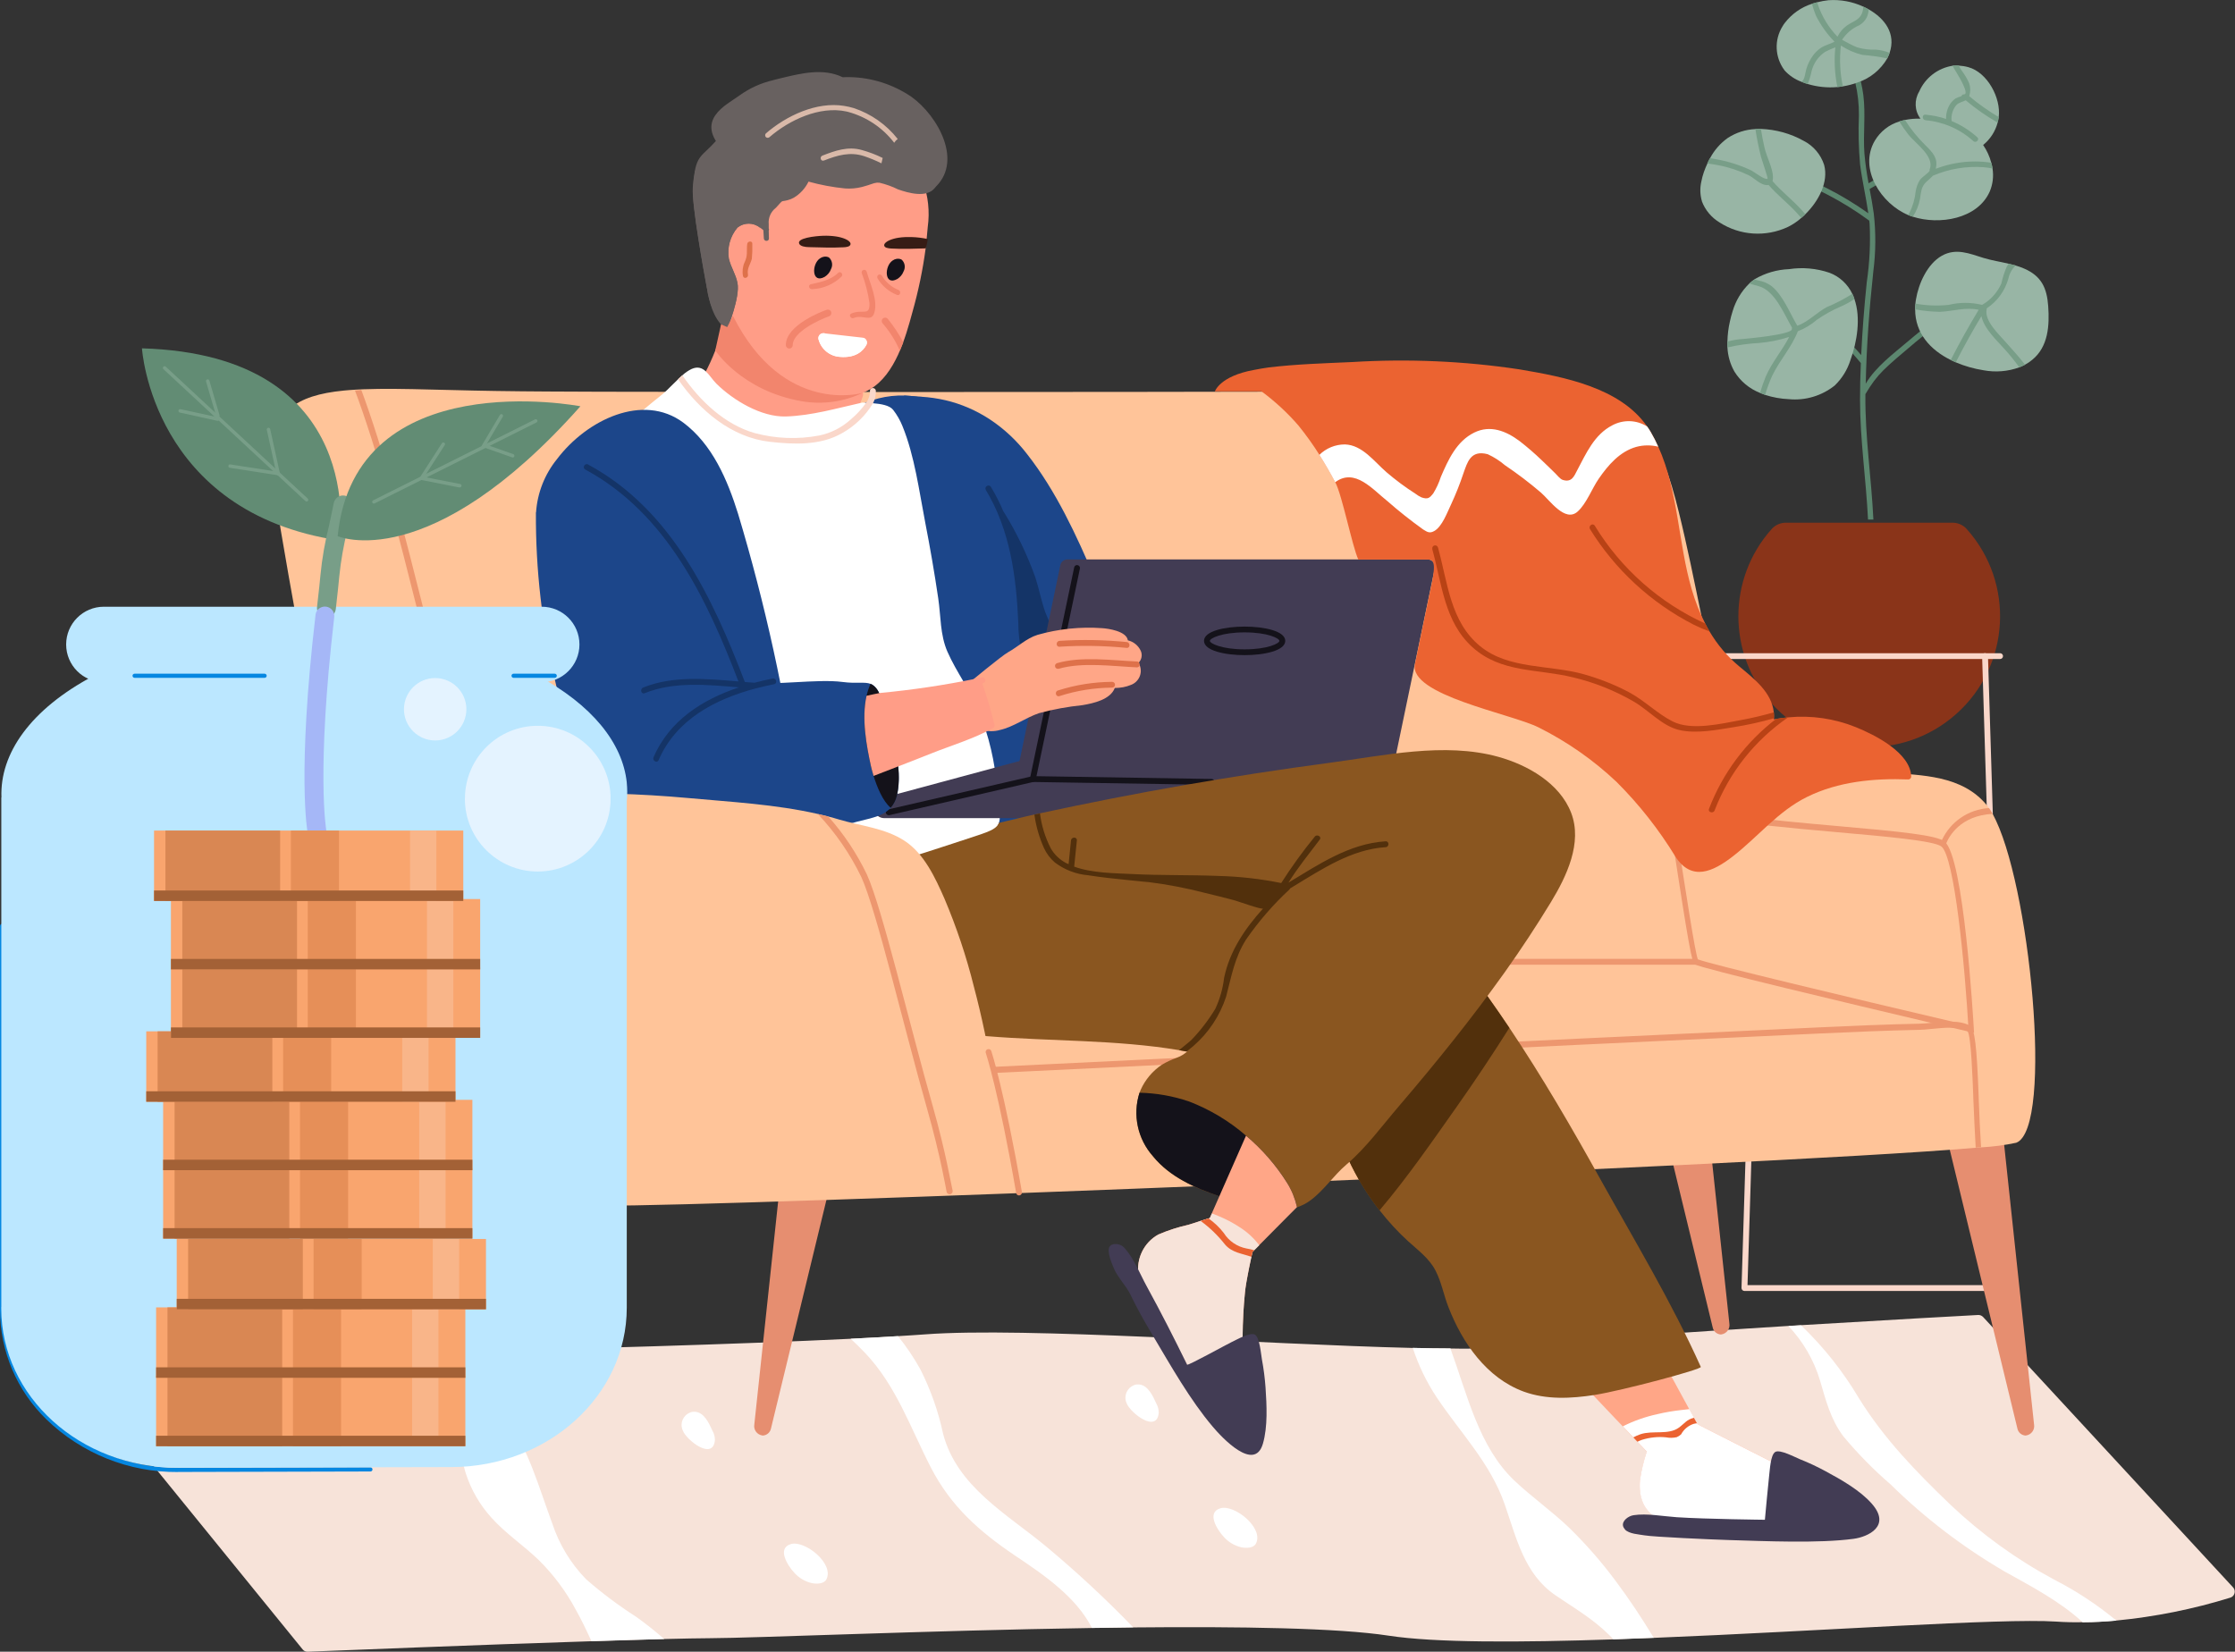 <?xml version="1.0" encoding="UTF-8"?><svg xmlns="http://www.w3.org/2000/svg" xmlns:xlink="http://www.w3.org/1999/xlink" viewBox="0 0 324 239.46"><rect x="0" y="0" width="324" height="239.46" fill="#333333" stroke="none"/><defs><style>.cls-1{fill:#ff9d87;}.cls-2{clip-path:url(#clippath-4);}.cls-2,.cls-3,.cls-4,.cls-5,.cls-6,.cls-7,.cls-8,.cls-9{fill:none;}.cls-10{fill:#bbe7ff;}.cls-11{fill:#fff;}.cls-3{clip-path:url(#clippath-6);}.cls-12{fill:#e68f58;}.cls-13{fill:#98b5a5;}.cls-14{fill:#14121a;}.cls-15{fill:#ffc499;}.cls-16{fill:#0587e1;}.cls-17{fill:#686160;}.cls-18{fill:#52300c;}.cls-19{fill:#1c468a;}.cls-20{fill:#a36136;}.cls-21{fill:#f2856d;}.cls-22{fill:#d9b9a9;}.cls-23{fill:#ffa687;}.cls-24{fill:#423c54;}.cls-25{fill:#f7e3d9;}.cls-26{fill:#b84215;}.cls-27{fill:#f9a56e;}.cls-28{fill:#ed976f;}.cls-4{clip-path:url(#clippath-5);}.cls-29{fill:#fad7ca;}.cls-5{opacity:.71;}.cls-30{fill:#f5f8ff;}.cls-31{fill:#789e88;}.cls-32{fill:#de714a;}.cls-33{fill:#5c876f;}.cls-6{clip-path:url(#clippath-3);}.cls-8{clip-path:url(#clippath);}.cls-34{fill:#e68e70;}.cls-35{fill:#8a5620;}.cls-36{fill:#a5b7f7;}.cls-37{fill:#eb6331;}.cls-9{clip-path:url(#clippath-1);}.cls-38{fill:#d98753;}.cls-39{fill:#628c74;}.cls-40{fill:#143467;}.cls-41{fill:#361c15;}.cls-42{fill:#f9b589;}.cls-43{fill:#8a3419;}.cls-44{fill:#fff2e0;}</style><clipPath id="clippath"><rect class="cls-7" x="311" y="-376.91" width="325" height="293"/></clipPath><clipPath id="clippath-1"><rect class="cls-7" x="310.65" y="-377.11" width="325.35" height="395.52"/></clipPath><clipPath id="clippath-3"><rect class="cls-7" width="324" height="239.46"/></clipPath><clipPath id="clippath-4"><rect class="cls-7" width="324" height="239.46"/></clipPath><clipPath id="clippath-5"><rect class="cls-7" x="67.39" y="105.23" width="21.12" height="21.12"/></clipPath><clipPath id="clippath-6"><rect class="cls-7" x="58.56" y="98.3" width="9.05" height="9.05"/></clipPath></defs><g id="Layer_2"><g class="cls-8"><g id="Mask_Group_12"><g id="Group_6684"><g id="Group_6681"><g class="cls-9"><g id="Group_6680"><path id="Path_16121" class="cls-44" d="m483.43,17.66c44.28-2.29,55.17-12.61,83.31-12.94,28.14-.32,56.58-8.79,67.45-40.66,5.16-15.12-2.37-37.71-2.37-37.71,0,0-261.37-25.15-263.32-24.82s-52.71,24.82-52.71,24.82c0,0-7.52,21.76,0,37.71S352.71-5.64,368.22-.16c49.05,17.33,67.89,20.26,115.2,17.82"/></g></g></g></g></g></g></g><g id="Layer_5"><g class="cls-6"><g id="Group_6678"><g id="Group_6677"><g class="cls-2"><g id="Group_6676"><path id="Path_16006" class="cls-43" d="m258.9,75.78h24.16c.79,0,1.54.34,2.06.93,6.98,7.81,6.31,19.8-1.51,26.78-7.81,6.98-19.8,6.31-26.78-1.51-6.43-7.2-6.43-18.09,0-25.28.52-.59,1.27-.92,2.05-.92"/><path id="Path_16007" class="cls-29" d="m246.44,95.54h43.51c.23,0,.42-.19.42-.42s-.19-.42-.42-.42h-43.51c-.23,0-.42.19-.42.42s.19.42.42.42"/><path id="Path_16008" class="cls-29" d="m252.89,187.16h37.69c.11,0,.22-.05.3-.13.08-.08.12-.19.12-.31l-2.81-91.62c-.03-.22-.21-.4-.44-.41-.23,0-.42.2-.41.44l2.8,91.18h-36.81l1.11-35.94c0-.23-.18-.43-.41-.44,0,0,0,0,0,0-.23,0-.42.18-.44.41l-1.13,36.38c0,.24.18.43.41.44,0,0,0,0,0,0"/><path id="Path_16009" class="cls-33" d="m270.8,75.32c-.28-5.77-1.15-11.52-1.16-17.3,0-1.79.04-3.58.12-5.38-3.1-3.77-6.89-6.92-11.16-9.28-.45-.25-.05-.94.4-.69,4.1,2.27,7.76,5.25,10.81,8.81.17-3.54.44-7.08.81-10.58.41-2.8.55-5.64.41-8.46-.01-.15-.03-.3-.05-.45-3.86-2.84-8.14-5.06-12.69-6.59-.49-.16-.28-.94.21-.77,4.4,1.48,8.56,3.6,12.34,6.29-.33-2.37-.89-4.7-1.19-7.07-.21-2.37-.27-4.76-.17-7.14.03-3.19-.71-6.34-2.16-9.19-.23-.46.46-.86.69-.4,1.08,2.08,1.8,4.34,2.11,6.66.36,2.82-.05,5.67.16,8.5.13,1.44.33,2.87.6,4.29,4.12-2.47,8.59-4.29,13.26-5.41.5-.12.71.65.21.77-4.7,1.12-9.19,2.97-13.32,5.47.22,1.17.44,2.34.6,3.52.32,2.8.3,5.63-.06,8.42-.58,5.39-.99,10.85-1.1,16.28,1.44-2.44,3.99-4.32,6.08-6.1,2.84-2.41,5.83-4.65,8.94-6.7.43-.28.83.41.4.69-2.86,1.87-5.61,3.92-8.24,6.12-4.47,3.79-5.43,4.49-7.23,7.51v.12c-.06,6.04.87,12.03,1.16,18.06"/><path id="Path_16010" class="cls-13" d="m277.63,44.85c0,3.48,2.23,5.89,5.16,7.34.24.12.48.23.73.34,1.29.55,2.64.93,4.03,1.15,1.73.32,3.52.18,5.17-.42.28-.11.56-.23.82-.38h0c.38-.2.74-.44,1.07-.72,2.33-1.9,2.51-4.99,2.31-7.78-.19-2.64-.98-4.36-3.5-5.45-.4-.17-.81-.32-1.23-.44-.34-.1-.67-.18-1.01-.26-1.21-.29-2.43-.47-3.62-.83-2.03-.63-3.99-1.48-6.05-.33-2.11,1.19-3.38,4.04-3.76,6.34-.04.2-.06.41-.08.62-.03.28-.05.55-.05.83"/><path id="Path_16011" class="cls-13" d="m250.4,49.5c0,.29,0,.58.02.87.06,1.23.41,2.44,1.02,3.51.87,1.4,2.17,2.48,3.7,3.08.24.1.49.2.74.29,1.11.36,2.27.57,3.44.62,2.38.23,4.76-.48,6.64-1.97,1.05-1.01,1.84-2.27,2.28-3.66.97-2.67,1.55-6.17.58-8.91-.08-.25-.18-.5-.3-.74-.67-1.4-1.84-2.49-3.29-3.04-1.89-.65-3.92-.83-5.89-.53-1.74.07-3.43.56-4.93,1.43-.02.02-.04.02-.06.04-.26.17-.51.37-.74.59-1.16,1.13-2,2.53-2.45,4.08-.15.47-.28.95-.38,1.44-.22.95-.34,1.92-.36,2.89"/><path id="Path_16012" class="cls-13" d="m246.71,29.17c.49,1.29,1.39,2.37,2.57,3.08,2.97,1.91,6.71,2.15,9.91.65.7-.35,1.35-.78,1.93-1.3.21-.17.4-.35.59-.54,1.95-1.91,3.39-4.68,2.73-7.15-.49-1.52-1.57-2.79-3-3.51-1.89-1.05-4-1.63-6.16-1.71-.26,0-.54,0-.8.02h0c-1.43.06-2.81.51-4.01,1.29-1.07.76-1.95,1.76-2.56,2.92-.14.25-.27.5-.39.77-.19.4-.36.82-.51,1.24-.16.46-.29.94-.38,1.42-.21.93-.18,1.9.09,2.82"/><path id="Path_16013" class="cls-13" d="m276.61,31.17s.06.03.09.04c.19.08.39.14.59.21,3.83,1.23,9.37.35,11.15-3.64.45-1.05.59-2.22.41-3.35-.04-.28-.1-.56-.18-.83-.24-.92-.64-1.79-1.18-2.58,1.03-.83,1.76-1.97,2.1-3.24.07-.25.13-.51.16-.77v-.03c.35-2.76-1.63-6.48-4.4-7.24-.46-.13-.92-.2-1.39-.23-.3-.02-.6,0-.9.02-2.14.34-3.97,1.75-4.84,3.74-.74,1.23-.68,2.78.18,3.93-.75-.02-1.5.04-2.23.19-.28.06-.55.13-.82.22-1.49.44-2.76,1.44-3.56,2.78-2.42,4.11.96,9.19,4.85,10.79"/><path id="Path_16014" class="cls-13" d="m258.68,10.18c.68.76,1.54,1.34,2.5,1.69.15.06.31.12.47.18.14.05.27.09.41.13,1.39.42,2.86.57,4.31.44.27-.02.53-.06.79-.1.74-.12,1.46-.31,2.16-.57,1.8-.6,3.31-1.84,4.27-3.48.09-.17.17-.34.24-.52.04-.1.07-.19.1-.29.95-2.77-.69-4.98-3.03-6.3-.26-.14-.52-.28-.79-.4-1.57-.73-3.31-1.05-5.04-.93-.55.06-1.1.16-1.64.3-.26.06-.51.14-.76.22-1.57.5-2.94,1.48-3.94,2.78-.12.15-.22.31-.32.48-1.23,1.97-1.12,4.5.27,6.36"/><path id="Path_16015" class="cls-31" d="m286.84,44.92c-1.44,2.38-2.79,4.8-4.05,7.27.24.12.48.23.73.34,1.16-2.27,2.4-4.51,3.72-6.7.37,1.83,2.27,3.56,3.38,4.81.75.83,1.46,1.71,2.11,2.62.28-.11.56-.23.82-.38-.04-.06-.08-.12-.13-.18-.82-1.08-1.76-2.07-2.65-3.09-.99-1.14-3.14-3.1-2.77-4.77,0-.04,0-.09,0-.13,1.55-1.02,2.67-2.57,3.16-4.36.15-.71.52-1.36,1.04-1.86-.34-.1-.67-.18-1.01-.26-.1.13-.19.27-.27.41-.34.79-.61,1.62-.79,2.46-.58,1.3-1.55,2.39-2.79,3.1h0c-1.59-.38-3.25-.39-4.84,0-1.61.17-3.23.11-4.82-.18-.03.28-.05.55-.05.83,1.19.22,2.39.34,3.6.36,2.02-.1,3.63-.71,5.61-.3"/><path id="Path_16016" class="cls-31" d="m250.4,49.5c0,.29,0,.58.02.87,1.52-.35,3.08-.57,4.64-.65,1.46-.13,2.91-.42,4.31-.87-1.02,1.98-2.51,3.68-3.4,5.75-.32.77-.59,1.56-.82,2.36.24.1.49.2.74.29.27-.96.62-1.9,1.03-2.8,1.09-2.25,2.8-4.09,3.71-6.43,1.02-.39,1.95-.96,2.77-1.67,1.09-.75,2.25-1.4,3.47-1.92.69-.3,1.35-.66,1.96-1.09-.08-.25-.18-.5-.3-.74-1.19.75-2.44,1.4-3.74,1.94-1.41.76-2.69,2.15-4.21,2.67-.02,0-.03-.02-.05-.02-1.06-1.8-2.07-4.37-3.68-5.69-.56-.42-1.22-.7-1.91-.83-.2-.05-.39-.1-.59-.15-.26.17-.51.37-.74.59.43.14.89.26,1.38.39,2.32.67,3.62,3.99,4.8,6.02-.03.05-.03.12-.02.18.07.81-6.5,1.39-7.02,1.44-.79.04-1.57.17-2.33.38"/><path id="Path_16017" class="cls-31" d="m247.51,23.69c.53.08,1.05.16,1.57.26,1.54.29,3.04.79,4.45,1.47.75.38,1.5,1.22,2.32,1.38.18.04.36.05.54.02,1.18,1.37,2.63,2.5,3.88,3.82.29.31.58.63.85.95.21-.17.4-.35.59-.54-.14-.18-.3-.35-.46-.53-1.35-1.5-2.97-2.74-4.29-4.26.04-.19.06-.38.06-.58,0-1.26-.92-2.95-1.21-4.21-.22-.92-.39-1.85-.54-2.79-.26,0-.54,0-.8.02.21,1.36.48,2.71.82,4.05.08.31,1.03,3.08.95,3.15-.35.27-1.98-1-2.32-1.17-1.69-.81-3.48-1.37-5.33-1.68-.24-.05-.48-.09-.71-.13-.14.25-.27.5-.39.77"/><path id="Path_16018" class="cls-31" d="m276.8,30.85c-.06.1-.13.22-.19.32.03.02.06.03.09.04.19.08.39.15.59.21.52-.79.88-1.67,1.05-2.6.05-.45.13-.89.23-1.33.28-.97.85-1.21,1.5-1.87.06-.06.1-.1.14-.15,2.32-.99,4.84-1.41,7.35-1.23.43.04.86.1,1.29.19-.04-.28-.1-.56-.18-.83-.78-.13-1.57-.19-2.36-.19-1.94,0-3.85.36-5.66,1.05,0-.03-.02-.06-.02-.08.37-1.42-.5-2.34-1.54-3.35-1.11-1.1-2.1-2.32-2.94-3.64-.28.06-.55.13-.82.22.4.65.84,1.28,1.31,1.88,1.02,1.31,3.85,3.18,3.1,5.05-.03.07-.03.15,0,.22-.35.48-1.1.87-1.43,1.35-.31.5-.51,1.05-.6,1.63-.11,1.08-.41,2.13-.9,3.11"/><path id="Path_16019" class="cls-31" d="m279.11,17.43c2.59.22,5.03,1.28,6.96,3.03.38.34.95-.22.57-.56-1.1-.99-2.36-1.79-3.72-2.35-.1-.82.14-1.65.66-2.29.39-.43.94-.48,1.38-.72,1.44,1.21,2.99,2.29,4.62,3.23.07-.25.13-.51.16-.77v-.03c-1.5-.89-2.93-1.9-4.27-3.03.2-.6.2-1.26,0-1.86-.29-.66-.66-1.28-1.1-1.86-.15-.24-.3-.48-.43-.73-.3-.02-.6,0-.9.02.2.38.42.75.65,1.11.2.32,1.87,3.07,1.02,3.06-.17-.02-.32.1-.36.26-.29.08-.57.19-.84.32-.3.21-.56.46-.77.76-.44.66-.65,1.43-.62,2.22-.97-.32-1.98-.53-3-.62-.51-.05-.51.75,0,.8"/><path id="Path_16020" class="cls-31" d="m261.18,11.87c.15.06.31.12.47.18.14.05.27.09.41.13.24-.59.42-1.2.55-1.82.27-1.16.98-2.18,1.97-2.84.48-.25.97-.47,1.48-.66-.19,1.92-.09,3.87.3,5.76.27-.02.53-.06.79-.1-.41-1.94-.51-3.94-.28-5.92.95.63,2.01,1.09,3.12,1.36,1.21.09,2.41.26,3.6.51.09-.17.17-.34.24-.52.04-.1.07-.19.1-.29-.63-.25-1.3-.41-1.98-.46-.93.04-1.86-.08-2.75-.34-.73-.3-1.43-.7-2.13-1.07,0-.01-.01-.03-.02-.04.6-.91,1.45-1.64,2.45-2.07.47-.26.86-.65,1.1-1.13.18-.37.28-.78.3-1.19-.26-.14-.52-.28-.79-.4,0,.15-.01.3-.04.45-.27,1.5-1.37,1.6-2.37,2.32-.57.42-1.02.96-1.33,1.59-1.29-1.34-2.27-2.95-2.86-4.72-.02-.09-.06-.19-.08-.27-.26.06-.51.14-.76.22.16.59.35,1.16.58,1.72.7,1.39,1.6,2.66,2.69,3.77-.62.34-1.33.49-1.93.87-.46.31-.86.69-1.19,1.14-.42.58-.74,1.22-.95,1.91-.19.61-.2,1.53-.71,1.91"/><path id="Path_16021" class="cls-25" d="m10.46,198.02l33.41,41.1c.18.23.46.36.74.34,3.37-.13,24.69-1,41.11-1.52,3.9-.13,7.51-.24,10.55-.32,2.79-.07,5.08-.11,6.66-.12,6.43-.02,31.5-1.11,55.35-1.48,2.01-.03,4-.06,5.98-.08,15.5-.15,29.74.07,37.03,1.19,6.74,1.04,18.96,1,32.59.54,1.93-.07,3.88-.14,5.85-.22h0c23.98-.96,50.36-2.88,58.33-2.36,1.28.09,2.56.12,3.83.09h0c1.66,0,3.3-.1,4.89-.24,5.61-.54,11.16-1.65,16.54-3.32.48-.15.75-.66.6-1.14-.04-.13-.11-.26-.21-.36l-36.22-39.18c-.18-.2-.45-.31-.72-.3-2.25.12-13.16.72-25.71,1.48-.6.04-1.21.08-1.83.11-14.81.91-31.4,2.04-38.57,2.9-3.47.32-6.95.45-10.43.37h-.01c-1.71,0-3.53-.04-5.46-.08-21.86-.52-56.15-3.06-70.65-1.97-1.19.08-2.52.18-3.97.26-2.06.13-4.35.25-6.85.38h0c-16.2.79-40.51,1.51-58.83,1.83l-3.18.05c-9.27.15-16.64.17-20.04.04-9.77-.37-24.95.26-30.15.5-.51.02-.9.45-.88.96,0,.2.08.39.21.54"/><path id="Path_16022" class="cls-11" d="m61.32,195.98c2.62,2.68,4.94,5.47,5.27,9.36.24,2.82.05,5.51.93,8.25.77,2.39,2.04,4.59,3.73,6.45,2.06,2.3,4.66,4.01,6.87,6.15,2.12,2.1,3.92,4.51,5.33,7.14.84,1.5,1.58,3.04,2.29,4.6,3.9-.13,7.51-.24,10.55-.31-1.3-1.13-2.64-2.2-4.05-3.21-2.56-1.64-4.99-3.46-7.28-5.46-2.23-2.29-3.91-5.07-4.91-8.11-2-5.4-3.41-10.73-6.8-15.5-2.53-3.47-5.47-6.62-8.73-9.41l-3.18.05"/><path id="Path_16023" class="cls-11" d="m123.33,194.1c.7.65,1.4,1.33,2.06,2.02,4.57,4.81,6.6,10.93,9.59,16.7,2.87,5.55,7,9.22,12.12,12.67,4.18,2.8,8.89,6,11.19,10.52,2.01-.03,4-.06,5.98-.09-3.96-4.1-8.14-7.98-12.51-11.63-5.76-4.8-13.03-8.72-15.05-16.45-.69-3.24-1.8-6.37-3.29-9.32-.94-1.69-2.02-3.3-3.24-4.81-2.06.13-4.35.26-6.85.38"/><path id="Path_16024" class="cls-11" d="m204.81,195.43c.82,2.51,1.97,4.89,3.42,7.09,3.47,5.21,7.82,9.56,9.91,15.6,1.69,4.85,2.84,10.09,7.34,13.15,2.71,1.85,5.42,3.41,7.78,5.75.18.19.4.4.63.64,1.93-.07,3.88-.14,5.85-.22-1.73-2.85-3.56-5.62-5.57-8.3-2.01-2.7-4.23-5.24-6.63-7.59-2.55-2.46-5.47-4.49-8.04-6.93-5.12-4.89-6.77-12.35-9.24-19.13h0c-1.71,0-3.53-.03-5.45-.08"/><path id="Path_16025" class="cls-11" d="m259.27,192.25c2.11,2.23,3.67,4.91,4.56,7.84.85,2.91,1.54,5.68,3.4,8.15,2.08,2.5,4.37,4.83,6.84,6.96,4.95,4.87,10.49,9.1,16.48,12.6,3.92,2.19,8.07,4.35,11.37,7.39h0c1.66,0,3.29-.1,4.89-.24-2.79-2.31-5.82-4.3-9.04-5.95-5.46-2.93-10.5-6.57-15-10.83-4.99-4.79-9.64-9.57-13.3-15.48-2.3-3.88-5.12-7.43-8.38-10.55-.6.04-1.21.08-1.83.11"/><path id="Path_16026" class="cls-34" d="m290.36,164.32l4.51,42.2c.13.74-.37,1.45-1.11,1.58-.04,0-.08.01-.12.02-.59-.03-1.08-.46-1.19-1.04l-10.75-44.32,8.66,1.56Z"/><path id="Path_16027" class="cls-34" d="m246.19,149.67l4.51,42.2c.13.74-.37,1.45-1.11,1.58-.04,0-.08.01-.12.02-.59-.03-1.08-.46-1.19-1.04l-10.75-44.31,8.67,1.56Z"/><path id="Path_16028" class="cls-34" d="m113.86,164.32l-4.51,42.2c-.13.74.37,1.45,1.11,1.58.04,0,.08.01.12.02.59-.03,1.08-.46,1.19-1.04l10.75-44.32-8.66,1.56Z"/><path id="Path_16029" class="cls-34" d="m68.21,154.35l-4.51,42.2c-.13.74.37,1.45,1.11,1.58.04,0,.08.01.12.02.59-.03,1.08-.46,1.19-1.04l10.75-44.32-8.66,1.56Z"/><path id="Path_16030" class="cls-15" d="m39.22,66.66c-.06,4.6,16.43,94.11,21.05,101.67s11.13,6.22,27.52,6.45c14.86.2,166.38-5.64,198.62-8.38.27-.02.53-.04.78-.06,1.71-.09,3.42-.31,5.1-.67,5.5-2.12,1.93-38.09-3.42-47.65-.16-.29-.33-.57-.52-.85-.09-.13-.19-.26-.29-.39-3.62-4.45-9.55-4.36-14.37-4.78-3.55-.32-7.1-.5-10.65-.78-5.4-.43-10.89.29-12.85-6.75-2.78-9.98-4.35-20.25-6.83-30.28-1.2-4.84-2.8-10.01-5.9-13.68-1.44-1.79-3.46-3.03-5.71-3.51-1.13-.23-2.29-.34-3.44-.32-.29,0-.58,0-.87.02-1.47.03-2.98.15-4.51.21-10.47.34-20.94-.16-31.41-.14-18.48.04-36.97.06-55.46.06-16.37,0-32.74,0-49.11-.04-5.04-.02-10.07-.03-15.1-.11-8.91-.13-15.97-.54-21.2-.13-.27.02-.54.04-.8.07-7.02.69-10.51,3.07-10.6,10.06"/><path id="Path_16031" class="cls-28" d="m131.26,155.74c0,.22.17.41.4.42,0,0,0,0,0,0,.99-.04,99.8-4.86,131.12-6.28l.82-.04c4.81-.22,9.8-.44,14.7-.54.48,0,1.08-.07,1.71-.13,1.81-.18,4.06-.4,5.22.33.52.63.75,7.32.83,9.52v.13c.12,2.94.24,5.33.35,7.23.27-.02.53-.04.78-.06-.12-1.89-.25-4.27-.35-7.2v-.13c-.27-7.35-.57-9.84-1.24-10.26-1.37-.86-3.74-.63-5.65-.44-.62.06-1.21.11-1.66.12-4.9.1-9.89.32-14.71.54l-.82.04c-31.32,1.42-130.12,6.23-131.12,6.28-.23.03-.39.24-.37.47"/><path id="Path_16032" class="cls-28" d="m227.42,56.67c2.39,4.95,4.39,10.09,5.97,15.36,2.53,8.32,5.61,27.47,8.09,43.46.32,2.03.62,4,.91,5.89,2.42,15.71,2.85,18.12,3.3,18.43.8.55,22.94,5.81,34.26,8.48h.02c1.13.26,2.15.5,3.03.71h0l2.23.52s.06,0,.09.02l.05-.28h0s.11-.58.11-.58c-.05,0-.09-.02-.14-.04-.73-.17-1.49-.35-2.26-.52h-.01c-14.93-3.5-35.33-8.38-36.94-9.04-.41-1.05-1.66-9.22-3-17.86-.22-1.45-.45-2.93-.68-4.46-.07-.47-.15-.95-.22-1.43-2.48-16.03-5.58-35.21-8.12-43.6-1.55-5.17-3.5-10.21-5.82-15.07-.29,0-.58,0-.87.02"/><rect id="Rectangle_3162" class="cls-28" x="212.53" y="139.01" width="33.35" height=".85"/><path id="Path_16033" class="cls-23" d="m228.38,199.56l5.96,6.28.64.67.26.28,3.18,3.34.31.33,1.8,1.9,2.57-.64,4.17-3.03-1.21-2.23-1.17-2.15-4.12-7.56c-1.24-.21-2.51-.22-3.75-.03-3.01.5-5.93,1.47-8.65,2.86"/><path id="Path_16034" class="cls-19" d="m121,76.38c1.63,6.95,3.76,13.77,6.39,20.4,2.3,6.51,5.53,12.66,9.57,18.27,3.67,4.84,8.34,7.63,14.55,7.01,3.21-.34,6.36-1.15,9.34-2.39.62,2.14,1.24,4.28,1.86,6.42.07.22.31.35.53.28.21-.07.34-.29.29-.5l-1.91-6.53c2.72-1.19,5.3-2.67,7.7-4.41.44-.32.01-1.05-.43-.73-2.35,1.7-4.86,3.16-7.49,4.37l-5.07-17.3c-2.29-7.8-4.45-15.67-7.25-23.31-2.23-6.08-4.71-13.65-10.01-17.81-4.15-3.16-9.74-3.7-14.42-1.4.06-2.24-.1-4.49-.49-6.69-.09-.54-.91-.31-.82.22.4,2.28.55,4.61.44,6.92-.04.02-.09.04-.13.07-.2.12-.26.39-.14.59.05.08.12.14.2.17-.15,2-.5,3.99-1.06,5.92-1.07,3.68-2.51,6.52-1.66,10.42"/><path id="Path_16035" class="cls-19" d="m133.6,57.51c-.82-.05-1.64-.11-2.46-.16-1.23-.08,8.3,16.62,11.64,23.53,1.4,3.11,3.13,6.06,5.14,8.81,1.26,1.63,2.9,3.19,5.11,3.13,2.23-.07,4.99-1.7,6.58-3.18,1.67-1.55-.19-4.11-.91-5.81-2.63-6.2-5.63-12.68-9.81-18-1.5-1.95-3.3-3.64-5.35-5-1.98-1.31-4.18-2.27-6.5-2.81-1.14-.26-2.29-.43-3.45-.5"/><path id="Path_16036" class="cls-40" d="m142.89,71c3.55,5.83,4.44,12.62,4.73,19.32.01,2.9.64,5.76,1.85,8.4,1.63,3.56,2.86,7.29,3.67,11.13.11.53.93.31.82-.22-.31-1.49-.69-2.95-1.12-4.4,1.36-1.29,4.26-2.06,4.61-4.1.19-1.1-.6-2.3-1.05-3.25-.71-1.51-1.52-2.97-2.4-4.39-1.01-1.48-1.84-3.08-2.48-4.76-.57-1.65-.9-3.37-1.43-5.03-1.19-3.31-2.72-6.49-4.57-9.48-.02-.03-.04-.05-.06-.07-.52-1.23-1.12-2.42-1.81-3.56-.28-.47-1.02-.04-.73.43"/><path id="Path_16037" class="cls-35" d="m109.25,127.65c1.28,4.3,3.68,8.2,6.94,11.28,3.49,3.42,7.56,6.19,12.01,8.2,4.68,2.09,9.82,2.68,14.88,3.09,9.26.76,18.68.49,27.87,2.03.36.06.74.13,1.1.19,1.66.3,3.31.68,4.95,1.13,2.8.62,5.32,2.15,7.16,4.34,1.33,1.65,2.86,3.14,4.55,4.42,1.34.97,2.79,1.78,4.33,2.41.41.17.83.32,1.24.46.96,2.6,2.2,5.08,3.69,7.41.63.98,1.3,1.93,2.02,2.85,1.25,1.6,2.62,3.1,4.12,4.47,1.45,1.33,3.08,2.49,4,4.29.86,1.66,1.19,3.58,1.88,5.32,2.01,5.15,5.51,10.23,10.9,12.21,3.3,1.2,6.89,1.01,10.3.48,3.97-.63,15.53-3.71,15.37-4.06-4.19-9.33-9.53-18.18-14.5-27.11-4.16-7.5-8.47-14.92-13.24-22.04-1.02-1.51-2.04-3.01-3.1-4.49-.9-1.26-1.88-2.46-2.93-3.6-4.04-4.31-9.05-7.59-14.62-9.57-3.47-1.25-7.04-2.2-10.66-2.85-3.58-.67-7.22-1.13-10.83-1.53-.67-.08-1.34-.15-2.01-.22-6.69-.71-13.39-1.26-20.1-1.65-.54-.03-1.07-.06-1.6-.08-.67-.04-1.34-.08-2.01-.11-3.46-3.71-7.44-6.89-11.81-9.47.7-.44,1.41-.86,2.11-1.3.46-.29.04-1.03-.42-.74-.8.5-1.61,1.05-2.43,1.6-.23-.14-.47-.27-.7-.41-.47-.26-.9.47-.42.74.12.06.23.13.35.19-1.65,1.17-3.4,2.18-5.23,3.04-2.55,1.11-3.9.03-5.92-1.08-1.14-.62-2.32-1.17-3.52-1.65-3.84-1.55-9.45-3.35-12.52.56-2.42,3.1-2.15,7.66-1.18,11.24"/><path id="Path_16038" class="cls-18" d="m193.03,164.75c.41.17.83.32,1.24.47.96,2.6,2.2,5.08,3.69,7.41.63.98,1.3,1.93,2.02,2.85,4.06-4.79,7.68-10.05,11.24-15.09,2.63-3.73,5.15-7.52,7.58-11.37-1.02-1.51-2.04-3.01-3.1-4.49-.9-1.26-1.88-2.46-2.93-3.6-.6.27-1.19.58-1.76.92-4.32,2.6-7.69,6.66-10.85,10.5-3.13,3.65-5.56,7.86-7.14,12.4"/><path id="Path_16039" class="cls-1" d="m98.68,67.92c3.31,1.33,6.74,2.3,10.26,2.89,3.39.65,7.12,1.3,10.56.8,2.43-.14,4.51-1.81,5.18-4.15.64-1.55,1.09-3.16,1.35-4.82.08-.67.31-1.81-.24-2.37-.78-.8-2.99-.35-3.96-.37l-1.09-.02c-.76,0,4.58-.97,3.82-.98.18-.52.36-1.01.5-1.41.64-1.81-4.65-2.62-3.82-4.36.06-.02.12-.06.16-.12.1-.11.14-.26.08-.4.04-.08.09-.18.12-.27.22-.45-.45-.85-.67-.39,0,.02-.02.04-.03.06-.25-.25-.51-.5-.77-.74,0,0-.02-.02-.02-.03-.94-.9-1.9-1.77-2.87-2.61-.7-.62-1.42-1.22-2.16-1.81-2.12-1.69-4.61-3.1-6.21-5.33-.18-.25-1.97-1.12-2.05-.77-.78,3.43-1.83,6.8-3.12,10.08-.93,2.38-2.14,4.65-3.59,6.75-.81,1.38-1.81,2.64-2.98,3.74-.81.63-2.18,1.5-2.43,2.6-.44,2.01,2.59,3.43,3.98,4.03"/><path id="Path_16040" class="cls-11" d="m90.61,64.77c.25,2.85,1.91,5.57,2.92,8.2,4.18,10.76,6.46,22.12,10.37,32.97,1.66,4.62,3.49,9.5,6.34,13.54,2.63,3.7,3.83,8.17,8.41,7.89,3.62-.22,9.93-2.03,15.36-3.74,2.97-.94,5.68-1.86,7.56-2.47,4.4-1.44,3.38-1.61,2.96-6.97-.3-3.77-1.17-7.47-2.58-10.97-1.24-3.09-3.28-5.72-4.61-8.75-1.07-2.46-.94-5.13-1.33-7.74-.54-3.67-1.17-7.32-1.88-10.96-.89-4.59-1.53-9.65-3.3-13.99-.34-.85-.8-1.65-1.36-2.37-.53-.66-1.77-.85-2.9-.95-.36-.03-.7-.04-1.01-.06-.19-.02-.37-.03-.54-.04-3.68.82-7.33,1.9-11.1,2.02-3.56.1-7.62-2.34-10.07-4.76-1.08-1.08-1.78-2.93-3.59-2.13-.49.24-.94.55-1.34.92-.21.18-.42.37-.63.58-.62.58-1.19,1.19-1.63,1.6-1.16,1.1-3.02,2.35-4.09,3.53-1.5,1.66-2.18,2.31-1.96,4.67"/><path id="Path_16041" class="cls-29" d="m98.29,54.98c3.17,4.56,7.75,8.44,13.3,9.07,3.44.39,7.33.56,10.44-1.23,1.87-1.03,3.43-2.54,4.53-4.36.29-.55.43-1.17.41-1.8-.04-.54-.89-.54-.85,0,0,.63-.19,1.24-.57,1.74-.63.9-1.38,1.71-2.22,2.41-1.29,1.17-2.87,1.98-4.58,2.33-3.11.59-6.31.46-9.37-.36-4.3-1.24-7.89-4.62-10.47-8.38-.21.18-.42.37-.63.58"/><path id="Path_16042" class="cls-17" d="m112.11,11.61c.38-.1.76-.2,1.16-.29,2.88-.69,6.07-1.49,8.9-.12.33-.02.67-.03,1.01-.02,3.2.06,6.31,1.06,8.95,2.86,3.84,2.74,7.68,9.55,3.18,13.35-.03.02-.06.04-.1.06-.05.17-.24.27-.41.22,0,0,0,0-.01,0-.09-.03-.18-.04-.28-.03-.08.14-.24.22-.4.17-1.35-.26-2.65-.75-3.83-1.46-1.61-1.06-2.89-2.14-4.84-2.55-3.86-.82-7.97.02-11.89-.15-2.77-.12-6.12-.19-8.54-1.72-1.19-.75.28,1.31,0,0-4.58-4.53.4-6.76,2.16-8.07,1.48-1.07,3.15-1.83,4.93-2.24"/><path id="Path_16043" class="cls-1" d="m106.94,47.98c.13.11.32.11.45.01-.22.16.21.69.3.82,3.42,5.18,12.25,11.35,18.51,7.58,3.57-2.15,5.06-7.39,6.07-11.14.86-3.04,1.51-6.14,1.92-9.27,0-.02,0-.04,0-.06.11-1,.22-2.01.3-3,.31-2.24.07-4.51-.71-6.63-.54-1.32-1.41-2.47-2.53-3.36-1.84-1.74-4.59-.74-7-1.63-4.8-1.77-10.57-2.87-15.2.03-4.08,2.57-5.64,8.11-6.04,12.66-.39,4.36.06,11.12,3.91,13.98"/><path id="Path_16044" class="cls-14" d="m130.6,37.59s.09.04.13.07c.46.44.56,1.13.26,1.68-.17.46-.49.84-.9,1.1-1.92,1.08-1.92-1.87-.68-2.68.35-.25.8-.32,1.2-.17"/><path id="Path_16045" class="cls-14" d="m120.07,37.28s.09.04.13.07c.46.44.56,1.13.26,1.68-.17.46-.49.84-.9,1.1-1.92,1.08-1.92-1.87-.68-2.68.35-.25.8-.32,1.2-.17"/><path id="Path_16046" class="cls-21" d="m123.4,45.46c1.63-.72,2.73.49,2.64-1.54-.21-1.48-.59-2.93-1.12-4.33-.06-.2.06-.4.26-.46.2-.06.4.06.46.26.49,1.73,1.66,4.14,1.1,5.97-.43,1.42-1.7.18-2.96.74-.43.19-.81-.45-.38-.64"/><path id="Path_16047" class="cls-41" d="m115.88,35.38c.19.32.79.44,1.39.45,1.67.04,3.34.11,5.01.02.23,0,.46-.04.69-.11.25-.09.36-.27.33-.43-.1-.52-1.21-.9-2.11-1.03-.61-.09-1.23-.12-1.86-.1-1.13.04-3.96.33-3.45,1.2"/><path id="Path_16048" class="cls-41" d="m128.18,35.5c-.03.16.07.33.33.42.22.07.46.1.69.11,1.67.1,3.33.03,5.01-.02.11-.45.22-.91.3-1.35-.77-.17-1.56-.27-2.36-.29-.62-.02-1.24,0-1.86.09-.9.13-2.01.52-2.11,1.04"/><path id="Path_16049" class="cls-11" d="m118.67,49.24c.39,1.41,1.65,2.42,3.11,2.5,2.3.19,3.35-.88,3.81-1.73.19-.36.05-.81-.32-.99-.04-.02-.09-.04-.14-.05l-.12-.02-5.39-.61-.17-.02c-.4-.05-.77.24-.81.64-.01.1,0,.2.03.3"/><path id="Path_16050" class="cls-17" d="m102.49,41.81c.26,2.07,1.11,4.03,2.45,5.64.13.15.53,0,.53,0,0,0,1.84-4.38,1.44-6.42-.28-1.37-.91-2.15-1.25-3.52-.27-1.62.19-3.27,1.25-4.52.96-.76,2.31-.76,3.26.01.17.11.34.23.49.37.02.44.05.86.07,1.19.02.48.76.48.74,0-.02-.36-.02-.73-.03-1.11.05-.1.06-.22,0-.33,0-.21,0-.42,0-.62-.09-.91.3-1.81,1.03-2.37,1.2-1.28.58-.82,1.71-1.11.3-.08.59-.19.86-.34.94-.55,1.69-1.37,2.17-2.35,1.73.48,3.5.81,5.29.99.83.06,1.67-.01,2.48-.22.25-.07.51-.14.76-.22.33-.1.65-.22,1-.33,0,0,.01,0,.02,0,.24-.07.48-.09.73-.06.93.22,1.84.54,2.7.97,1.47.51,4.13,1.29,5.32-.21.48-.68.66-1.52.53-2.33,0-.01-.01-.01-.01-.03-.87-1.9-2.5-3.31-3.99-4.72l-.09-.09c-2.04-.48-4.13-.85-6.22-1.17-.33-.05-.65-.1-.99-.15-1.47-.21-2.93-.4-4.38-.59-3.99-.51-13.04-2.25-15.83,1.36-2.24,2.9-3.3,2.62-3.79,5.19-.15.82-.25,1.65-.31,2.49-.18,2.42,1.6,12.19,2.04,14.57"/><path id="Path_16051" class="cls-17" d="m102.49,41.81c.38,2.09.86,4.19,2.45,5.64.38.34.54.17.54.17,0,0,1.83-4.55,1.43-6.59-.28-1.37-.91-2.15-1.25-3.52-.27-1.62.19-3.27,1.25-4.52.96-.76,2.31-.76,3.26.01,0,0,.13-3.96-.2-4.47s-2.92-.42-5.2-1.44c-1.41-.66-2.75-1.44-4.01-2.35-.15.82-.25,1.65-.31,2.49-.18,2.42,1.6,12.19,2.04,14.57"/><path id="Path_16052" class="cls-32" d="m107.95,38.01c.19-.4.3-.82.32-1.26.02-.47-.01-.91.05-1.38s.8-.48.74,0c.02.72,0,1.43-.07,2.15-.21.83-.73,1.36-.56,2.3.09.47-.63.67-.72.2-.13-.67-.05-1.37.23-2"/><path id="Path_16053" class="cls-11" d="m118.67,49.24c.39,1.41,1.65,2.42,3.11,2.5,2.3.19,3.35-.88,3.81-1.73.19-.36.05-.81-.32-.99-.04-.02-.09-.04-.14-.05-.63,1.08-2.13.93-3.27.76-.66,0-1.29-.25-1.75-.72-.42-.4-.43-.51-.49-.68l-.17-.02c-.4-.05-.77.24-.81.64-.01.1,0,.2.03.3"/><path id="Path_16054" class="cls-22" d="m111.55,19.88c2.88-2.49,7.27-4.55,11.14-3.72.09.02.17.04.25.06,2.66.72,5.01,2.29,6.69,4.48,0,0,0-.01.01-.02.13-.21.3-.39.5-.53-1.64-2.08-3.85-3.64-6.37-4.48-.46-.14-.93-.24-1.41-.32-3.98-.65-8.37,1.43-11.32,3.98-.15.14-.16.37-.03.53.14.15.37.16.53.03h0"/><path id="Path_16055" class="cls-22" d="m119.43,23.28c1.96-.77,3.81-1.32,5.87-.63.85.29,1.68.63,2.48,1.03.06-.25.12-.52.18-.78-.97-.48-1.98-.86-3.02-1.15-2-.57-3.85.08-5.72.81-.45.17-.24.89.21.71"/><path id="Path_16056" class="cls-21" d="m127.85,39.97c.55.94,1.39,1.66,2.4,2.07.44.17.25.89-.2.72-1.19-.46-2.19-1.31-2.84-2.41-.1-.18-.04-.4.13-.51.18-.1.4-.04.51.13"/><path id="Path_16057" class="cls-21" d="m117.56,41.21c.89-.23,2.81-.5,3.92-1.64.33-.34.84.17.52.52-1.14,1.11-2.65,1.77-4.25,1.83-.47.06-.66-.6-.2-.72"/><path id="Path_16058" class="cls-19" d="m77.71,74.28c.19-2.82,1.25-5.51,3.02-7.7,4.35-5.76,12.5-9.63,18.31-5.32,4.24,3.16,6.43,8.34,7.96,13.24,3.93,13.06,6.85,26.4,8.74,39.91.5,3.33.94,6.66,1.32,10,3.6.87,8.42.75,11.25,3.49,4.35,4.22,4.06,11.6,4.2,17.17.11,3.99.07,8.01-.13,12.03-1.68-.11-3.36-.27-5.01-.41-3.77-.32-7.52-.77-11.26-1.33-3.34-.51-6.71-1.09-9.57-3-4.54-3.03-7.12-8.15-9.19-13.04-5.99-14.11-13.45-25.55-16.84-40.46-1.92-8.05-2.87-16.31-2.82-24.58"/><path id="Path_16059" class="cls-24" d="m152.91,108.95l-25.12,6.77c-.78.21-1.25,1.02-1.03,1.81.17.64.75,1.08,1.42,1.08h37.05l13.18-7.4-25.49-2.26Z"/><path id="Path_16060" class="cls-24" d="m148.4,113.66h52.23c.5,0,.93-.35,1.03-.84l6.34-30.45c.12-.57-.25-1.13-.82-1.25-.07-.01-.14-.02-.21-.02h-52.23c-.5,0-.93.35-1.03.84l-6.34,30.45c-.12.57.25,1.13.82,1.25.07.01.14.02.22.02"/><path id="Path_16061" class="cls-14" d="m128.82,118.19s.06,0,.1-.01l20.86-4.81,25.86.41c.23,0,.42-.19.43-.42,0-.23-.18-.43-.41-.43,0,0,0,0,0,0l-25.96-.41-20.96,4.83c-.23.05-.37.28-.32.5.04.2.22.33.42.33"/><path id="Path_16062" class="cls-35" d="m143.46,120.86c.84-.59,1.07-.76,1.35-1.56,1.36-.31,3.81-.93,5.17-1.22.26-.06.53-.12.79-.17,13.87-3,27.83-5.44,41.89-7.31,7.86-1.04,16.72-3.05,24.54-.88,4.23,1.17,8.9,3.81,10.56,8.11,1.69,4.36-.69,9.28-2.93,12.96-2.09,3.44-4.31,6.8-6.64,10.09-4.8,6.73-10,13.19-15.38,19.47-2.41,2.81-4.78,6.07-7.62,8.48-1.85,1.57-3.24,3.72-5.19,5.17-.59.45-1.26.79-1.96,1.02-3.11,1.03-6.69-.12-9.74-1.09-4.07-1.3-8.34-2.86-11.14-6.28-2.25-2.51-3-6.02-1.97-9.23.05-.14.11-.28.17-.42.66-1.48,1.73-2.74,3.07-3.64.69-.41,1.43-.75,2.18-1.02.63-.23,1.2-.59,1.68-1.07.36-.42.53-.96.47-1.51,0-.47-.09-.99-.17-1.64-.54-4.46.25-8.99,2.27-13,.6-1.19,1.3-2.33,2.1-3.4-6.85-.97-13.71-1.95-20.57-2.92-2.22-.31-4.45-.63-6.67-.95-1.43-.2-4.29,0-5.42-1.06-.68-.63-.53-1.42-.46-2.26.16-1.56.03-3.14-.38-4.66"/><path id="Path_16063" class="cls-14" d="m167.15,167.64c2.45,2.99,6.04,4.57,9.63,5.79.5.17,1.01.33,1.51.49,3.05.97,6.63,2.13,9.74,1.09-.28-1.23-.75-2.4-1.4-3.47-1.62-2.59-3.64-4.91-5.98-6.88-2.45-2.13-5.25-3.81-8.27-4.97-2.32-.79-4.74-1.22-7.19-1.27-1.03,3.21-.27,6.72,1.97,9.22"/><path id="Path_16064" class="cls-23" d="m173.52,180.81l1.58,2.12,6.46-1.42.29-.3.69-.69,3.47-3.5,2.01-2.02c-.28-1.23-.75-2.4-1.41-3.47-1.62-2.59-3.64-4.91-5.98-6.88l-3.49,7.92-.37.85-1.1,2.49-.29.66-.63,1.42-1.24,2.82Z"/><path id="Path_16065" class="cls-23" d="m165.05,184.89c.3,2.97,2.26,5.34,3.92,7.68,2.31,3.25,3.91,6.9,5.89,10.36,1.04,1.84,2.85,5.58,5.47,5.45,2.5-.13,1.4-3.34,1.03-4.75-.33-1.24-.65-2.48-.98-3.73-.35-4.15-.32-8.33.09-12.48.16-1.84,1.1-5.91,1.1-5.91,0,0-1.06-2-1.74-3.51-.1-.24-.2-.46-.28-.66-.04-.15-.09-.29-.17-.42-.02-.04-.04-.09-.05-.14-.04-.08-.1-.15-.18-.19-.45-.4-1.06-.57-1.65-.46-.3.03-.61.08-.9.14-.4.08-.8.19-1.2.3l-.58.18c-.87.27-1.74.59-2.57.82-1.48.33-2.93.8-4.33,1.4-2.11,1.17-3.25,3.54-2.86,5.92"/><path id="Path_16066" class="cls-25" d="m165.05,184.9c.3,2.97,2.26,5.34,3.92,7.68,2.31,3.25,3.91,6.9,5.89,10.36,1.04,1.84,2.85,5.58,5.47,5.45,2.5-.13,1.4-3.34,1.03-4.75-.33-1.24-.65-2.48-.98-3.73-.35-4.15-.32-8.33.09-12.48.12-1.36.67-3.97.94-5.22.1-.43.16-.7.16-.7l.26-.26.03-.03.69-.69c-.75-.99-1.67-1.85-2.71-2.53-1.02-.68-2.11-1.26-3.24-1.72-.13-.05-.25-.1-.37-.15-.18-.07-.36-.14-.54-.21l-.29.66c-.06.02-.13.04-.19.06-.13.04-.26.08-.4.12-.26.08-.51.16-.76.24-.61.2-1.22.41-1.8.58-1.48.33-2.93.8-4.33,1.4-2.11,1.17-3.25,3.54-2.86,5.92"/><path id="Path_16067" class="cls-24" d="m160.9,180.66c-.56.69.33,2.62.61,3.3.47,1.15,1.78,2.52,2.32,3.64,1.16,2.39,1.96,3.78,3.32,6.07,2.62,4.4,5.35,9.26,8.65,13.16,1.35,1.6,6.06,6.65,7.28,2.47.72-2.48.55-5.61.38-8.15-.1-1.36-.27-2.71-.52-4.04-.14-.76-.33-3.29-1.04-3.63-.74-.36-2.7.79-3.34,1.08-.51.23-6.33,3.45-6.47,3.29-1.87-3.83-3.8-7.62-5.85-11.36-.95-1.73-1.82-3.96-3.12-5.44-.41-.55-1.11-.81-1.78-.65-.13.03-.24.09-.34.17-.03.03-.06.05-.08.09"/><path id="Path_16068" class="cls-23" d="m240.47,220.2c2.69,1.3,6.57.78,9.44.59,3.99-.28,7.93.27,11.91.38,2.12.07,6.25.46,7.51-1.83,1.18-2.2-2.13-2.94-3.52-3.36-1.23-.36-3.77-1.7-5-2.07-3.78-1.86-12.71-6.4-14.32-7.22-.15-.08-.29-.16-.42-.26-.8-.56-1.52-1.44-2.33-2.02-.39-.3-.83-.5-1.31-.6-.15-.05-.3-.08-.45-.09-.05,0-.09-.02-.14-.02-.09-.01-.18,0-.26.05-.58.18-1.04.61-1.25,1.18,0,.02-.02.04-.02.06-.36.83-.65,1.69-.85,2.57-.23.88-.41,1.78-.63,2.62-.02.08-.05.18-.08.26-.46,1.35-.8,2.74-.99,4.15-.2,2.49.55,4.55,2.72,5.6"/><path id="Path_16069" class="cls-11" d="m235.25,206.78l1.52,1.6.6.64,1.05,1.1.31.33c-.46,1.35-.79,2.74-.99,4.15-.21,2.49.55,4.55,2.72,5.6,2.69,1.3,6.57.78,9.44.59,3.99-.28,7.93.27,11.91.38,2.12.07,6.25.46,7.51-1.83,1.19-2.2-2.13-2.94-3.52-3.36-1.23-.36-3.77-1.7-5-2.07-3.78-1.86-12.7-6.4-14.31-7.22-.15-.08-.29-.16-.42-.25l-.06-.11-.43-.79-.68-1.25c-.38.04-.77.08-1.16.13-1.16.13-2.3.32-3.44.59-1.75.38-3.45.97-5.05,1.78"/><path id="Path_16070" class="cls-37" d="m236.77,208.38l.6.64c.21-.11.43-.2.66-.28,1.13-.35,2.31-.48,3.49-.36.51.1,1.03.09,1.54-.02.24-.1.46-.24.65-.42.38-.71,1.01-1.24,1.77-1.5.17-.05.34-.08.52-.1l-.43-.79c-1.04.22-1.37.83-2.2,1.43-1.5,1.09-3.79.36-5.56.95-.36.12-.71.28-1.04.46"/><path id="Path_16071" class="cls-24" d="m235.56,221.74c.62.65,2.01.7,2.85.85,1.22.22,9.58.6,12.24.68,5.11.15,13,.51,18.07-.18,2.08-.28,5.49-1.84,2.62-5.1-1.71-1.94-4.44-3.48-6.68-4.69-1.2-.65-2.43-1.23-3.69-1.73-.72-.29-2.95-1.49-3.62-1.07-.7.43-.78,2.71-.88,3.4-.08.55-.62,6.43-.62,6.43,0,0-8.54-.09-12.79-.37-1.97-.13-4.32-.59-6.26-.29-.75.12-1.66.8-1.52,1.53.04.2.15.38.29.53"/><path id="Path_16072" class="cls-18" d="m150.76,117.91c.22,1.78.76,3.51,1.58,5.1.52.9,1.29,1.63,2.21,2.11.12.06.25.11.36.17.12-1.15.23-2.3.35-3.45.06-.54.9-.54.85,0-.13,1.27-.26,2.53-.39,3.8,2.62.96,5.96.95,8.32,1.07,4.2.22,8.42.11,12.61.28,3.05.08,6.09.42,9.08,1.03,1.49-2.33,3.11-4.58,4.86-6.72.32-.43,1.06,0,.73.42-1.54,2.05-3.19,4.06-4.54,6.24,4.39-2.64,8.84-5.67,14.09-5.99.54-.03.54.82,0,.85-4.95.31-9.24,3.19-13.39,5.7l-.46.28c-.02.05-.05.1-.08.14-2.36,2.18-4.46,4.61-6.29,7.25-1.69,2.65-2.13,5.37-2.91,8.32-.91,2.77-2.55,5.24-4.76,7.15-.25.2-.48.4-.73.6-.08.06-.15.13-.23.19-.36-.07-.74-.14-1.1-.2.48-.39.97-.79,1.46-1.19.12-.09.23-.19.34-.3,1.32-1.37,2.48-2.89,3.46-4.51.66-1.41,1.09-2.92,1.27-4.47.82-3.95,3.04-7.16,5.65-10.07-.18.2-3.66-1.05-4.09-1.17-1.45-.39-2.91-.75-4.37-1.1-2.66-.69-5.36-1.21-8.08-1.55-.3-.03-.6-.06-.9-.08-.69-.08-1.36-.14-2.05-.21-1.96-.2-3.93-.4-5.88-.71-1.74-.15-3.4-.79-4.8-1.84-.69-.59-1.24-1.32-1.61-2.15-.68-1.53-1.14-3.14-1.37-4.8.26-.06.53-.12.79-.17"/><path id="Path_16073" class="cls-37" d="m174.04,177c1.34.97,2.53,2.13,3.55,3.43,1.03,1.2,2.51,1.3,3.82,1.78.1-.43.16-.69.16-.69l.26-.26c-.37-.11-.75-.2-1.13-.26-1.36-.26-2.55-1.07-3.29-2.24-.62-.81-1.37-1.52-2.21-2.11-.14.03-.26.08-.4.12-.26.08-.51.16-.76.24"/><path id="Path_16074" class="cls-14" d="m149.73,113.37c.2,0,.37-.14.42-.34l6.4-30.6c.05-.23-.1-.45-.33-.5-.22-.05-.45.09-.5.32,0,0,0,0,0,.01l-6.41,30.6c-.05.23.1.45.33.5.03,0,.06,0,.09,0"/><path id="Path_16075" class="cls-14" d="m174.54,92.91c0-1.43,3.05-2.07,5.89-2.07s5.89.65,5.89,2.07-3.05,2.07-5.89,2.07-5.89-.65-5.89-2.07m.85,0c0,.37,1.71,1.23,5.04,1.23s5.04-.86,5.04-1.23-1.71-1.23-5.04-1.23-5.04.86-5.04,1.23"/><path id="Path_16076" class="cls-23" d="m140.39,99.07s-1.59,2.89-.29,5.08c1.1,1.53,3.05,2.2,4.86,1.68,2-.46,3.72-1.78,5.66-2.44,2.07-.56,4.17-.94,6.3-1.16,1.65-.28,4.04-.81,4.69-2.49.81,0,1.61-.14,2.35-.45,1.12-.42,1.7-1.67,1.28-2.79-.05-.14-.12-.28-.2-.4.47-.46.6-1.16.33-1.75-.36-.77-1.05-1.33-1.87-1.52-.19-1.34-2.89-1.71-3.71-1.76-3.16-.23-6.34.1-9.39.97-1.6.5-2.82,1.72-4.25,2.51-.93.51-5.76,4.52-5.76,4.52"/><path id="Path_16077" class="cls-19" d="m100.61,116.53c2.44,2.69,5.67,4.54,9.23,5.28,4.09.66,8.72-.53,12.49-2.07,2.54-1.04,5.29-.96,6.79-2.63.44-.5.75-1.1.9-1.75.96-3.76-.83-10.64-2.25-14.15-.53-1.29-.98-1.84-1.58-2.07-.86-.33-1.99,0-4.04-.27-3.68-.49-10.24.58-12.88,0s-3.24-7.44-6.9-8.28c-3.7-.85-6.84-.12-7.71,3.88-1.68,7.71.43,16.38,5.95,22.08"/><path id="Path_16078" class="cls-40" d="m85.26,67.35c12.08,6.51,18.03,19.27,22.72,31.53.47.04.94.07,1.4.1.87-.23,1.75-.43,2.62-.61.53-.11.76.71.22.82-.88.18-1.76.38-2.64.61h-.01c-5.91,1.57-11.54,4.5-14.1,10.41-.22.5-.94.07-.73-.43,2.32-5.35,7.11-8.37,12.38-10.13-4.57-.38-9.42-.88-13.67.85-.5.2-.72-.61-.22-.82,4.32-1.75,9.2-1.27,13.82-.89-4.59-11.96-10.43-24.37-22.21-30.72-.48-.26-.05-.99.43-.73"/><path id="Path_16079" class="cls-14" d="m126.27,111.12c.08.32.19.81.37,1.37.48,1.55,1.33,3.67,2.48,4.62.44-.5.75-1.1.9-1.75.3-1.39.36-2.83.19-4.24-.36-3.4-1.18-6.73-2.44-9.91-.11-.27-.22-.51-.32-.72-.23-.59-.68-1.08-1.25-1.36-.25.56-.44,1.14-.58,1.73-.75,3.29,0,7.3.65,10.26"/><path id="Path_16080" class="cls-1" d="m126.27,111.12c.08.32.19.81.37,1.37,1.09-.42,2.35-.9,3.57-1.38,1.82-.7,3.59-1.4,4.74-1.86,2.96-1.18,6.25-2.15,9.02-3.71.16-.1.24-.29.2-.47-.49-2.03-1.09-4.03-1.77-6.01.04-.01.09-.02.14-.03.54-.11.31-.93-.22-.81-.11.03-.21.04-.31.06-.18-.07-.38-.03-.52.11-4.59.94-9.22,1.63-13.88,2.07-.05,0-.11.01-.16.03-.31.06-1.03.2-1.83.38-.75,3.29,0,7.3.65,10.26"/><path id="Path_16081" class="cls-32" d="m153.35,100.11c2.54-.82,5.2-1.24,7.87-1.26.23,0,.42.19.42.42,0,.23-.19.42-.42.42-2.59.02-5.17.43-7.64,1.23-.52.17-.74-.65-.22-.82"/><path id="Path_16082" class="cls-32" d="m153.59,92.91c3.25-.21,6.5-.15,9.74.17.54.05.54.9,0,.85-3.24-.32-6.49-.38-9.74-.17-.54.04-.54-.81,0-.85"/><path id="Path_16083" class="cls-32" d="m153.24,96.14c3.5-1.02,7.97-.4,11.57-.24.54.02.55.87,0,.85-3.53-.16-7.92-.79-11.35.21-.23.05-.46-.09-.51-.32-.05-.22.07-.43.29-.5"/><path id="Path_16084" class="cls-28" d="m285.4,149.74l.77-.06c-.15-2.58-1.49-25.32-4.25-27.66-1.12-.95-6.59-1.47-15.41-2.25-9.52-.84-23.91-2.1-24.28-4.45l-.76.16c.44,2.82,10.18,3.88,24.98,5.18,6.89.61,14.01,1.23,15.01,2.08,1.87,1.59,3.38,17.02,3.94,27"/><path id="Path_16085" class="cls-28" d="m281.33,122.24l.72.28s.04-.11.09-.26c.38-.93,1.98-4.02,6.72-4.27-.16-.29-.33-.57-.52-.84-2.95.18-5.57,1.95-6.82,4.62-.08.15-.14.3-.18.46"/><path id="Path_16086" class="cls-15" d="m74.12,105.52c1.99,2.86,3.26,6.15,3.69,9.61-.75.04-1.49.06-2.23.1-.57.03-.58.92,0,.89l2.37-.11c.04.25.08.49.12.73.61,4.22,1.18,8.43,2.14,12.6,1.4,6.08,2.68,14.57,9.05,17.43,3.57,1.59,2.97,15.47,6.8,15.99,4.09.55,13.69,4.05,17.79,4.38,5.42.43,14.73-3.22,21.54-6.39.28-.13.55-.26.82-.38,2.67-1.19,5.26-2.56,7.74-4.1-.69-4.47-1.62-8.9-2.78-13.27-1.08-4.35-2.51-8.6-4.26-12.73-1.32-3-2.93-6.5-5.76-8.36s-6.35-2.16-9.48-3.09c-.52-.16-1.05-.3-1.57-.44-.51-.13-1.01-.26-1.52-.37-6.17-1.41-12.58-1.74-18.87-2.32-6.95-.63-13.93-.83-20.9-.6-.48-3.6-1.82-7.04-3.9-10.02-.35-.46-1.11,0-.76.44"/><path id="Path_16087" class="cls-28" d="m118.57,118.02c2.56,2.71,4.68,5.79,6.3,9.15,2.18,4.77,6.16,21.75,9.53,33.59,1.94,6.8,2.8,11.91,2.83,12.05.05.19.23.33.43.33.04,0,.08,0,.12-.02.24-.07.38-.31.31-.55,0,0,0,0,0,0-.15-.55-.99-5.6-2.87-12.2-3.37-11.85-7.33-28.7-9.54-33.57-1.46-3.05-3.34-5.88-5.59-8.41-.51-.13-1.01-.26-1.52-.37"/><path id="Path_16088" class="cls-28" d="m147.73,173.3s.05,0,.07,0c.23-.04.38-.26.34-.49,0,0,0,0,0,0-2.55-14.71-4.4-20.34-4.42-20.39-.05-.23-.28-.37-.51-.32-.23.05-.37.28-.32.51,0,.03.02.05.03.08.02.06,1.86,5.64,4.39,20.27.03.2.21.35.42.35"/><path id="Path_16089" class="cls-28" d="m51.45,56.59c.64,1.71,1.44,3.99,2.42,7.05,2.94,9.16,10.39,39.93,12.6,49.15.37,1.56,1.77,2.65,3.37,2.65h10.64c.25,0,.44-.2.44-.44s-.2-.44-.44-.44h-10.63c-1.19,0-2.23-.81-2.51-1.97-2.21-9.22-9.67-40.01-12.62-49.2-.93-2.92-1.71-5.16-2.34-6.85-.31.02-.62.04-.92.07"/><path id="Path_16090" class="cls-37" d="m176.1,56.74h6.78c1.96,1.45,3.75,3.1,5.35,4.95,1.1,1.36,2.12,2.78,3.05,4.26.81,1.29,1.58,2.61,2.29,3.96,1,1.88,2.45,9.27,3.34,11.21h10.07c1.01,0,1.23.73.3,4.78l-2.16,10.38c-.93,4.48,13.85,7.16,17.89,9.16,4.15,2.07,7.98,4.74,11.35,7.93,3.26,3.26,6.12,6.89,8.52,10.82,2.35,3.62,5.43,2.21,8.35-.06,3.64-2.83,6.52-6.52,10.74-8.6,4.53-2.23,9.68-2.72,14.67-2.53.23,0,.42-.19.42-.42-.1-3.46-5.29-6.05-8.03-7.16-3.1-1.25-6.46-1.74-9.79-1.42-.59.05-1.17.13-1.75.23-.11.02-.22.04-.33.06,0-.05,0-.11,0-.16.02-.29,0-.58-.02-.86-.3-2.87-2.79-4.82-5.02-6.67-1.71-1.42-3.15-3.12-4.28-5.03-.22-.37-.44-.76-.63-1.15-.81-1.58-1.46-3.24-1.96-4.95-1.98-6.73-1.94-14.25-4.85-20.7-.32-.73-.69-1.44-1.09-2.13-.16-.27-.33-.54-.52-.8-3.96-5.69-12.1-7.2-18.52-8.29-8.03-1.21-16.17-1.56-24.28-1.06-4.01.18-8.09.3-12.08.78-.71.09-1.41.23-2.12.36-4.99.9-5.68,3.13-5.68,3.13"/><path id="Path_16091" class="cls-11" d="m191.27,65.95c.81,1.29,1.58,2.61,2.29,3.96,2.85-2.13,5.45,1.07,7.58,2.75,1.65,1.45,3.38,2.82,5.17,4.1.62.39.95.59,1.6.23,1.17-.65,1.91-2.76,2.46-3.89.67-1.45,1.27-2.94,1.77-4.46.57-1.57,1.02-3.46,3.53-2.79.9.41,1.74.95,2.49,1.59,1.81,1.22,3.55,2.54,5.21,3.96,1.27,1.08,3.51,4.41,5.34,2.76,1.27-1.14,2.07-3.33,3.05-4.75,1.36-1.97,3.04-3.94,5.44-4.62,1.04-.28,2.14-.29,3.19-.03-.32-.73-.69-1.44-1.09-2.13-.16-.28-.33-.54-.52-.8-1.53-.97-3.47-1.03-5.07-.16-2.59,1.34-3.77,4.06-5.07,6.51-.42.78-.75,1.83-2.11,1.39-.36-.12-.8-.69-1.08-.96-.65-.62-1.27-1.26-1.93-1.87-1.02-.98-2.09-1.91-3.21-2.78-1.96-1.47-4.25-2.4-6.59-1.25-2.57,1.26-3.78,3.95-4.85,6.44-.27.84-.64,1.64-1.1,2.39-.52.64-.75.89-1.7.57-.32-.15-.62-.33-.9-.55-1.46-.93-2.84-1.96-4.15-3.08-1.76-1.51-3.51-3.98-6.06-4.05-1.39,0-2.73.55-3.71,1.53"/><path id="Path_16092" class="cls-26" d="m247.75,117.26c-.2.52.63.73.81.23,2.11-5.48,5.83-10.18,10.67-13.5-.58.05-1.17.13-1.75.23-4.39,3.36-7.76,7.88-9.73,13.04"/><path id="Path_16093" class="cls-26" d="m207.62,79.57c1.42,5.12,1.76,10.6,5.86,14.28,4.15,3.73,9.41,3.09,14.51,4.34,3.14.74,6.14,1.94,8.93,3.57,2.12,1.25,4.04,3.49,6.5,4.07,2.52.59,5.51-.03,8.04-.43,1.93-.31,3.83-.73,5.71-1.27.02-.29,0-.58-.02-.86-1.57.45-3.16.83-4.76,1.12-2.83.52-7.17,1.58-9.9.21-2.25-1.14-4.12-3.07-6.39-4.27-2.06-1.08-4.23-1.94-6.47-2.57-4.95-1.41-10.91-.68-15.05-4.07-4.34-3.55-4.69-9.14-6.12-14.31-.06-.23-.3-.36-.52-.3-.22.06-.36.29-.3.52"/><path id="Path_16094" class="cls-26" d="m230.49,76.7c3.66,5.91,8.86,10.7,15.05,13.87.74.37,1.51.7,2.29.98-.22-.37-.44-.76-.63-1.15-6.64-3.02-12.21-7.96-16.01-14.18-.29-.47-.98.03-.69.48"/><path id="Path_16095" class="cls-11" d="m164.73,200.72c-1.05.2-1.74,1.21-1.55,2.27.03.16.08.31.15.45.5,1.37,4.39,4.43,4.65,1.37,0-.47-.13-.94-.36-1.35-.49-1.07-1.2-2.68-2.55-2.75-.11,0-.23,0-.34.01"/><path id="Path_16096" class="cls-11" d="m177.38,222.78c.68.78,1.59,1.32,2.6,1.55.65.12,1.72.15,2.09-.55,1.17-2.27-3.1-5.69-5.13-5.12-2.12.6-.44,3.17.44,4.12"/><path id="Path_16097" class="cls-11" d="m100.39,204.68c-1.05.2-1.75,1.21-1.55,2.26.03.16.08.31.15.46.5,1.37,4.39,4.43,4.65,1.37,0-.47-.12-.94-.36-1.35-.49-1.07-1.2-2.68-2.55-2.75-.11,0-.23,0-.34.01"/><path id="Path_16098" class="cls-11" d="m115.11,227.97c.68.78,1.59,1.32,2.6,1.55.65.12,1.72.15,2.09-.55,1.17-2.27-3.1-5.69-5.13-5.12-2.12.6-.44,3.17.44,4.12"/><path id="Path_16099" class="cls-16" d="m25.8,213.4h.07l27.83-.07c.17,0,.3-.14.3-.3s-.14-.3-.3-.3h0l-27.83.07h-.07c-6.96.05-13.66-2.64-18.66-7.48-4.14-4.02-6.49-9.54-6.53-15.31v-55.78c0-.17-.13-.3-.3-.3s-.3.14-.3.3H0v55.78c.03,5.93,2.45,11.6,6.7,15.74,5.11,4.96,11.97,7.72,19.09,7.66"/><path id="Path_16100" class="cls-39" d="m49.22,78.36s4.27-26.9-28.64-27.86c0,0,1.45,23.84,28.64,27.86"/><path id="Path_16101" class="cls-31" d="m44.44,72.71c.14,0,.25-.11.25-.25,0-.07-.03-.13-.08-.18l-20.58-19.12c-.1-.09-.26-.09-.35.01s-.09.26.01.35h0l20.58,19.12s.11.07.17.07"/><path id="Path_16102" class="cls-31" d="m31.58,61c.14,0,.25-.11.25-.25,0-.12-.08-.22-.19-.24l-5.47-1.19c-.13-.03-.27.06-.3.19-.03.13.06.27.19.3l5.47,1.2s.04,0,.05,0"/><path id="Path_16103" class="cls-31" d="m31.58,60.5s.05,0,.07-.01c.13-.04.21-.17.17-.31,0,0,0,0,0,0l-1.47-5.01c-.04-.13-.18-.21-.31-.17-.13.04-.21.18-.17.31,0,0,0,0,0,0l1.47,5.01c.03.11.13.18.24.18"/><path id="Path_16104" class="cls-31" d="m40.33,68.9c.14,0,.25-.11.25-.25,0-.12-.09-.23-.21-.24l-6.98-1.08c-.14-.02-.26.07-.28.21s.07.26.21.28h0l6.98,1.08h.04"/><path id="Path_16105" class="cls-31" d="m40.33,68.9s.04,0,.05,0c.13-.03.22-.16.19-.3,0,0,0,0,0,0l-1.4-6.39c-.03-.13-.16-.22-.3-.19-.13.03-.22.16-.19.3l1.4,6.39c.02.12.12.2.24.2"/><path id="Path_16106" class="cls-10" d="m.19,189.48v-73.87h.02c-.25-6.36,4.2-12.78,13.37-17.64,17.78-9.44,46.51-9.49,64.17-.11,8.14,4.32,12.5,9.9,13.11,15.57h0v.05c.09.89.09,1.78,0,2.67v73.44c0,12.73-11.37,23.07-25.42,23.1l-39.7.09c-14.1.03-25.56-10.32-25.56-23.1v-.2Z"/><path id="Path_16107" class="cls-10" d="m15.06,98.9h63.47c3.02,0,5.47-2.45,5.47-5.47s-2.45-5.47-5.47-5.47H15.06c-3.02,0-5.47,2.45-5.47,5.47s2.45,5.47,5.47,5.47"/><rect id="Rectangle_3163" class="cls-27" x="22.63" y="199.47" width="44.83" height="10.2"/><rect id="Rectangle_3164" class="cls-38" x="24.28" y="199.47" width="16.63" height="10.2"/><rect id="Rectangle_3165" class="cls-12" x="42.47" y="199.47" width="6.97" height="10.2"/><rect id="Rectangle_3166" class="cls-42" x="59.74" y="199.47" width="3.82" height="10.2"/><rect id="Rectangle_3167" class="cls-20" x="22.63" y="208.15" width="44.83" height="1.52"/><rect id="Rectangle_3168" class="cls-27" x="22.63" y="189.54" width="44.83" height="10.2"/><rect id="Rectangle_3169" class="cls-38" x="24.28" y="189.54" width="16.63" height="10.2"/><rect id="Rectangle_3170" class="cls-12" x="42.47" y="189.54" width="6.97" height="10.2"/><rect id="Rectangle_3171" class="cls-42" x="59.74" y="189.54" width="3.82" height="10.2"/><rect id="Rectangle_3172" class="cls-20" x="22.63" y="198.23" width="44.83" height="1.52"/><rect id="Rectangle_3173" class="cls-27" x="25.62" y="179.62" width="44.83" height="10.2"/><rect id="Rectangle_3174" class="cls-38" x="27.27" y="179.62" width="16.63" height="10.2"/><rect id="Rectangle_3175" class="cls-12" x="45.46" y="179.62" width="6.97" height="10.2"/><rect id="Rectangle_3176" class="cls-42" x="62.74" y="179.62" width="3.82" height="10.2"/><rect id="Rectangle_3177" class="cls-20" x="25.62" y="188.3" width="44.83" height="1.52"/><rect id="Rectangle_3178" class="cls-27" x="23.65" y="169.37" width="44.83" height="10.2"/><rect id="Rectangle_3179" class="cls-38" x="25.31" y="169.37" width="16.63" height="10.2"/><rect id="Rectangle_3180" class="cls-12" x="43.49" y="169.37" width="6.97" height="10.2"/><rect id="Rectangle_3181" class="cls-42" x="60.77" y="169.37" width="3.82" height="10.2"/><rect id="Rectangle_3182" class="cls-20" x="23.65" y="178.05" width="44.83" height="1.52"/><rect id="Rectangle_3183" class="cls-27" x="23.65" y="159.45" width="44.83" height="10.2"/><rect id="Rectangle_3184" class="cls-38" x="25.31" y="159.45" width="16.63" height="10.2"/><rect id="Rectangle_3185" class="cls-12" x="43.49" y="159.45" width="6.97" height="10.2"/><rect id="Rectangle_3186" class="cls-42" x="60.77" y="159.45" width="3.82" height="10.2"/><rect id="Rectangle_3187" class="cls-20" x="23.65" y="168.13" width="44.83" height="1.52"/><rect id="Rectangle_3188" class="cls-27" x="21.2" y="149.52" width="44.83" height="10.2"/><rect id="Rectangle_3189" class="cls-38" x="22.85" y="149.52" width="16.63" height="10.2"/><rect id="Rectangle_3190" class="cls-12" x="41.04" y="149.52" width="6.97" height="10.2"/><rect id="Rectangle_3191" class="cls-42" x="58.31" y="149.52" width="3.82" height="10.2"/><rect id="Rectangle_3192" class="cls-20" x="21.2" y="158.21" width="44.83" height="1.52"/><g id="Group_6672" class="cls-5"><g id="Group_6671"><g class="cls-4"><g id="Group_6670"><path id="Path_16108" class="cls-30" d="m67.39,115.78c0,5.83,4.72,10.56,10.56,10.57,5.83,0,10.56-4.72,10.57-10.56,0-5.83-4.72-10.56-10.55-10.57-5.83,0-10.56,4.72-10.57,10.55h0"/></g></g></g></g><g id="Group_6675" class="cls-5"><g id="Group_6674"><g class="cls-3"><g id="Group_6673"><path id="Path_16109" class="cls-30" d="m58.56,102.82c0,2.5,2.02,4.52,4.52,4.53,2.5,0,4.52-2.02,4.53-4.52,0-2.5-2.02-4.52-4.52-4.53-2.5,0-4.52,2.02-4.53,4.52,0,0,0,0,0,0"/></g></g></g></g><path id="Path_16110" class="cls-31" d="m47.32,89.52c.69,0,1.28-.52,1.36-1.21.28-2.4.41-3.79.5-4.71.23-2.3.63-4.58,1.2-6.83.19-.91.42-2,.69-3.29.15-.74-.32-1.46-1.06-1.62s-1.46.32-1.62,1.06c-.27,1.3-.5,2.38-.69,3.29-.59,2.34-1.01,4.72-1.24,7.12-.09.91-.22,2.29-.5,4.66-.09.75.45,1.43,1.2,1.52,0,0,0,0,0,0,.05,0,.11,0,.16,0"/><path id="Path_16111" class="cls-36" d="m45.95,121.99c.09,0,.17,0,.26-.02.74-.14,1.23-.86,1.09-1.6h0c-.01-.08-1.47-8.36,1.15-30.88.1-.75-.42-1.44-1.17-1.54-.75-.1-1.44.42-1.54,1.17,0,.02,0,.04,0,.05-2.69,23.07-1.19,31.37-1.12,31.71.12.64.69,1.11,1.34,1.11"/><path id="Path_16112" class="cls-39" d="m48.95,77.73s13.25,5.86,35.19-18.83c0,0-32.67-6.33-35.19,18.83"/><path id="Path_16113" class="cls-31" d="m54.2,73.01s.08,0,.11-.03l23.47-11.74c.12-.06.17-.21.11-.33s-.21-.17-.33-.11h0l-23.47,11.74c-.12.06-.17.21-.11.33.04.09.13.14.22.14"/><path id="Path_16114" class="cls-31" d="m74.32,66.33c.14,0,.25-.11.25-.25,0-.11-.07-.2-.17-.24l-3.91-1.38,2.4-4.05c.07-.12.03-.27-.08-.34,0,0,0,0,0,0-.12-.07-.27-.03-.34.09l-2.71,4.57,4.49,1.58s.05.01.08.01"/><path id="Path_16115" class="cls-31" d="m66.66,70.66c.14,0,.25-.11.25-.25,0-.12-.08-.22-.2-.24l-5.22-1.02,2.99-4.63c.07-.12.04-.27-.08-.34-.12-.07-.27-.04-.34.08l-3.38,5.25,5.95,1.17s.03,0,.05,0"/><rect id="Rectangle_3195" class="cls-27" x="24.78" y="140.26" width="44.83" height="10.2"/><rect id="Rectangle_3196" class="cls-38" x="26.43" y="140.26" width="16.63" height="10.2"/><rect id="Rectangle_3197" class="cls-12" x="44.62" y="140.26" width="6.97" height="10.2"/><rect id="Rectangle_3198" class="cls-42" x="61.9" y="140.26" width="3.82" height="10.2"/><rect id="Rectangle_3199" class="cls-20" x="24.78" y="148.95" width="44.83" height="1.52"/><rect id="Rectangle_3200" class="cls-27" x="24.78" y="130.34" width="44.83" height="10.2"/><rect id="Rectangle_3201" class="cls-38" x="26.43" y="130.34" width="16.63" height="10.2"/><rect id="Rectangle_3202" class="cls-12" x="44.62" y="130.34" width="6.97" height="10.2"/><rect id="Rectangle_3203" class="cls-42" x="61.9" y="130.34" width="3.82" height="10.2"/><rect id="Rectangle_3204" class="cls-20" x="24.78" y="139.02" width="44.83" height="1.52"/><rect id="Rectangle_3205" class="cls-27" x="22.33" y="120.41" width="44.83" height="10.2"/><rect id="Rectangle_3206" class="cls-38" x="23.98" y="120.41" width="16.63" height="10.2"/><rect id="Rectangle_3207" class="cls-12" x="42.17" y="120.41" width="6.97" height="10.2"/><rect id="Rectangle_3208" class="cls-42" x="59.44" y="120.41" width="3.82" height="10.2"/><rect id="Rectangle_3209" class="cls-20" x="22.33" y="129.1" width="44.83" height="1.52"/><path id="Path_16116" class="cls-16" d="m19.51,98.27h18.85c.17,0,.3-.14.3-.3s-.14-.3-.3-.3h-18.85c-.17,0-.3.14-.3.3s.14.3.3.3"/><path id="Path_16117" class="cls-16" d="m74.45,98.27h5.97c.17,0,.3-.14.3-.3s-.14-.3-.3-.3h-5.97c-.17,0-.3.14-.3.3s.14.3.3.3"/><path id="Path_16118" class="cls-21" d="m114.42,50.53c-.28,0-.5-.22-.5-.5,0-2.93,5.32-4.91,5.93-5.12.26-.09.55.04.64.3s-.04.55-.3.64c-1.46.52-5.27,2.29-5.27,4.18,0,.28-.22.5-.5.5"/><path id="Path_16119" class="cls-21" d="m130.94,49.61c-.64-1.2-1.4-2.34-2.25-3.4-.19-.2-.5-.22-.71-.03-.2.18-.21.48-.04.69,1.04,1.19,1.89,2.54,2.51,4,.06-.14.11-.34.18-.47l.32-.79Z"/><path id="Path_16120" class="cls-21" d="m106.25,45.8l-.83,1.62-.89-.4-.84,3.78s3.8,5.88,12.6,7.38c2.98.5,6.03.07,8.76-1.22,0,0-11.48,3.4-18.8-11.17"/></g></g></g></g></g></g></svg>